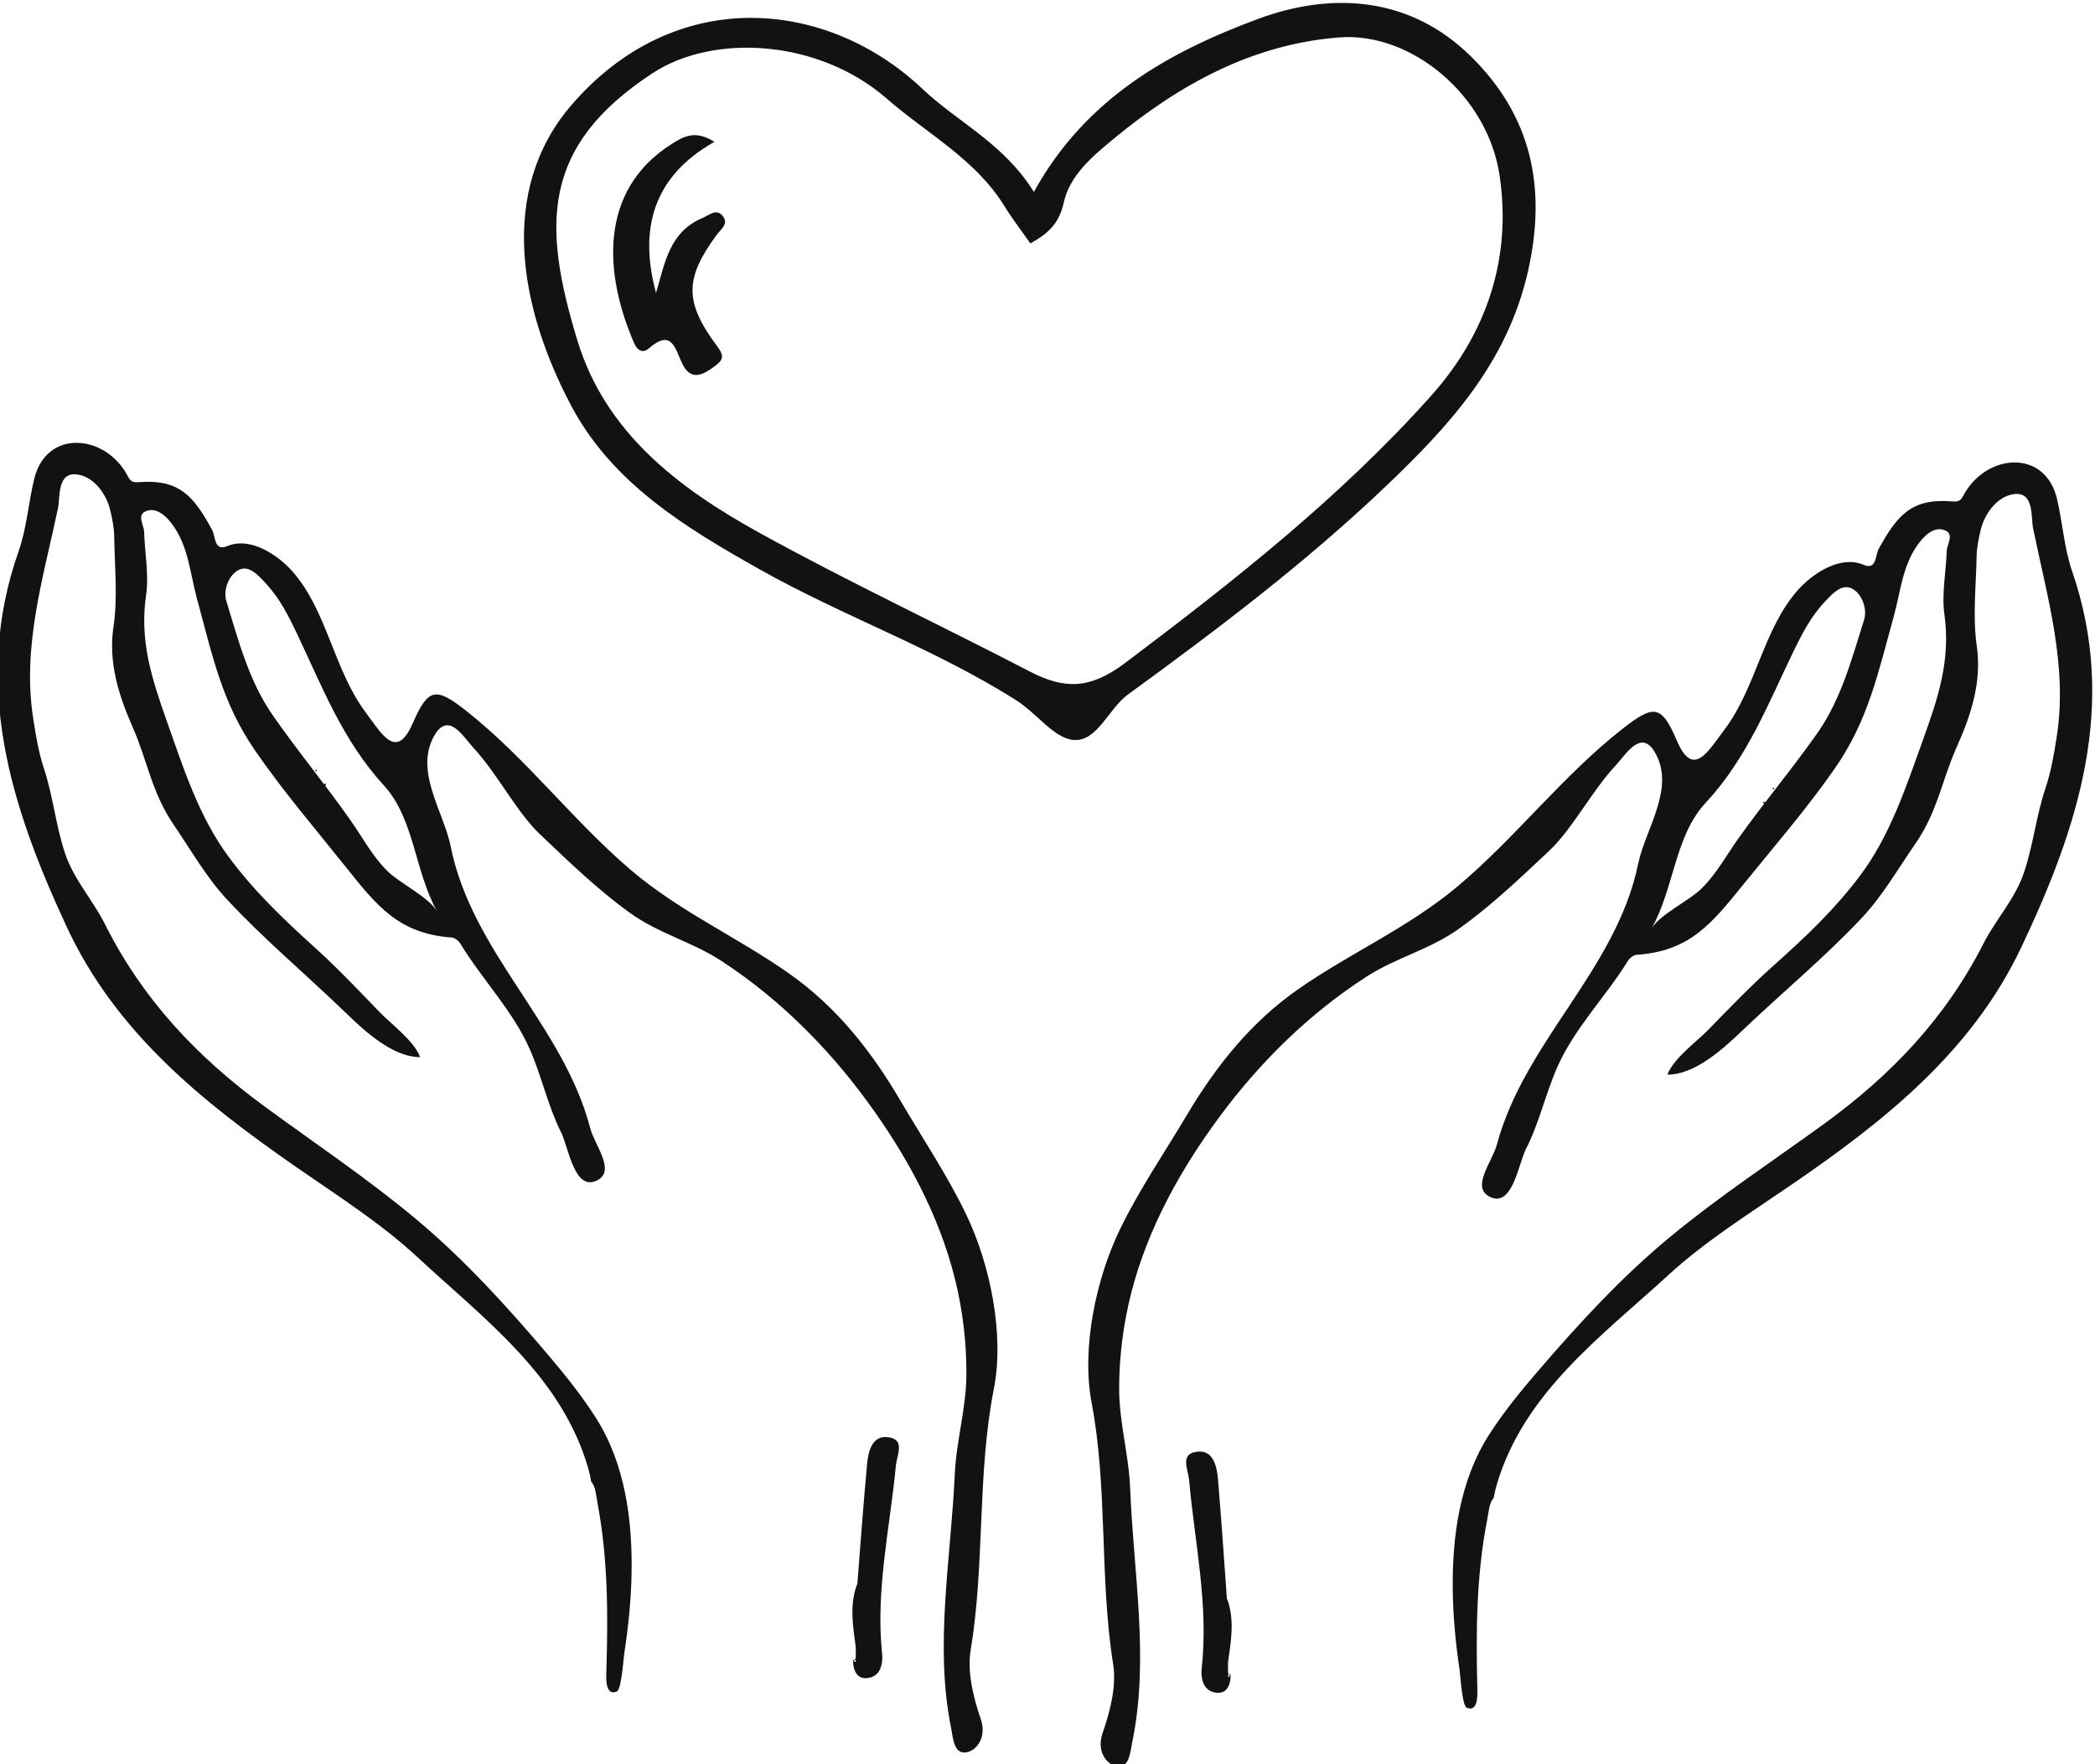 <?xml version="1.0" encoding="UTF-8" standalone="no"?>
<svg
   version="1.1"
   id="svg2"
   xml:space="preserve"
   width="245.234"
   height="206.496"
   viewBox="0 0 245.234 206.496"
   xmlns:inkscape="http://www.inkscape.org/namespaces/inkscape"
   xmlns:sodipodi="http://sodipodi.sourceforge.net/DTD/sodipodi-0.dtd"
   xmlns="http://www.w3.org/2000/svg"
   xmlns:svg="http://www.w3.org/2000/svg"><defs
     id="defs6" /><sodipodi:namedview
     id="namedview4"
     pagecolor="#ffffff"
     bordercolor="#666666"
     borderopacity="1.0"
     showgrid="false"
     fit-margin-top="0"
     fit-margin-left="0"
     fit-margin-right="0"
     fit-margin-bottom="0"
     inkscape:zoom="0.4325"
     inkscape:cx="-52.023121"
     inkscape:cy="158.3815"
     inkscape:window-width="1916"
     inkscape:window-height="1056"
     inkscape:window-x="0"
     inkscape:window-y="20"
     inkscape:window-maximized="1"
     inkscape:current-layer="g8" /><g
     id="g8"
     transform="matrix(1.333,0,0,-1.333,-1052.695,1370.317)"><path
       d="m 828.103,947.951 c -0.703,1.265 -3.334,2.498 -4.423,3.609 -1.321,1.347 -2.105,2.864 -3.163,4.374 -2.178,3.112 -4.68,6.126 -6.879,9.296 -2.065,2.977 -2.994,6.559 -4.041,9.978 -0.298,0.975 0.208,2.275 1.05,2.722 0.895,0.475 1.681,-0.371 2.413,-1.163 1.22,-1.319 1.989,-2.844 2.738,-4.417 2.201,-4.626 4.002,-9.372 7.623,-13.318 2.695,-2.938 2.694,-7.503 4.682,-11.081 z m 47.739,-70.912 c -0.651,1.91 -1.203,4.12 -0.884,6.049 1.26,7.612 0.552,15.378 2.039,22.966 0.934,4.766 -0.332,10.897 -2.399,15.221 -1.679,3.513 -3.818,6.671 -5.782,10.024 -2.565,4.381 -5.617,8.26 -9.785,11.195 -4.56,3.212 -9.631,5.447 -13.92,9.106 -5.086,4.339 -9.108,9.73 -14.35,13.892 -2.77,2.198 -3.419,2.146 -4.805,-1.025 -1.436,-3.287 -2.699,-0.945 -4.168,1.032 -2.767,3.725 -3.345,8.844 -6.358,12.283 -1.315,1.5 -3.735,3.109 -5.763,2.255 -1.155,-0.486 -1.011,0.849 -1.315,1.41 -1.625,3.003 -2.893,4.473 -6.411,4.21 -0.223,-0.016 -0.463,-0.029 -0.654,0.088 -0.182,0.112 -0.28,0.317 -0.381,0.505 -1.974,3.654 -7.122,4.076 -8.185,-0.314 -0.509,-2.102 -0.653,-4.317 -1.365,-6.34 -4.129,-11.741 -0.667,-22.488 4.235,-33.018 4.298,-9.233 11.867,-15.313 20.034,-20.993 3.633,-2.527 7.512,-4.977 10.766,-7.997 5.904,-5.48 12.658,-10.437 14.99,-18.558 0.111,-0.385 0.19,-0.767 0.255,-1.149 0.396,-0.425 0.425,-1.212 0.553,-1.881 0.922,-4.86 0.929,-9.77 0.78,-14.688 -0.017,-0.567 -0.145,-2.289 0.911,-1.857 0.418,0.171 0.588,2.896 0.659,3.356 0.359,2.324 0.599,4.672 0.641,7.025 0.082,4.672 -0.566,9.606 -3.117,13.625 -1.281,2.018 -2.765,3.856 -4.301,5.663 -3.525,4.146 -7.215,8.214 -11.391,11.718 -4.292,3.601 -8.958,6.716 -13.469,10.028 -5.972,4.384 -10.688,9.428 -13.962,15.962 -1.098,2.191 -2.734,3.891 -3.524,6.271 -0.801,2.414 -1.039,4.981 -1.839,7.412 -0.489,1.486 -0.71,2.889 -0.947,4.42 -0.977,6.337 0.897,12.338 2.172,18.388 0.215,1.022 -0.082,3.217 1.667,3.011 1.388,-0.163 2.574,-1.585 2.949,-3.213 0.171,-0.744 0.32,-1.512 0.331,-2.271 0.035,-2.628 0.323,-5.304 -0.063,-7.876 -0.468,-3.121 0.439,-6.009 1.682,-8.831 1.304,-2.957 1.662,-5.727 3.594,-8.558 1.495,-2.192 2.86,-4.606 4.67,-6.556 3.192,-3.44 6.883,-6.538 10.266,-9.801 1.691,-1.632 4.219,-4.064 6.715,-4.065 -0.556,1.464 -2.496,2.851 -3.587,3.983 -1.837,1.907 -3.661,3.83 -5.625,5.608 -2.819,2.552 -5.325,4.932 -7.59,7.981 -2.61,3.512 -3.985,7.802 -5.425,11.882 -1.322,3.745 -2.43,7.059 -1.84,11.115 0.263,1.802 -0.117,3.694 -0.17,5.545 -0.019,0.669 -0.784,1.641 0.391,1.901 0.73,0.161 1.434,-0.409 1.94,-1.049 1.56,-1.967 1.678,-4.387 2.304,-6.686 1.346,-4.944 2.164,-9.073 5.086,-13.325 2.442,-3.555 5.25,-6.832 7.939,-10.197 2.759,-3.451 4.661,-5.913 9.361,-6.256 0.27,-0.02 0.607,-0.303 0.761,-0.556 1.93,-3.169 4.635,-5.907 6.124,-9.339 1.023,-2.358 1.549,-4.902 2.707,-7.206 0.658,-1.308 1.153,-5.19 3.134,-4.239 1.726,0.828 -0.17,3.058 -0.571,4.593 -2.378,9.1 -10.41,15.423 -12.267,24.796 -0.588,2.97 -3.292,6.689 -1.351,9.81 1.212,1.95 2.495,-0.256 3.349,-1.186 2.201,-2.395 3.769,-5.624 5.867,-7.618 2.507,-2.383 5.006,-4.803 7.812,-6.838 2.608,-1.891 5.491,-2.563 8.109,-4.272 4.999,-3.262 9.306,-7.548 12.82,-12.359 3.422,-4.685 6.264,-9.87 7.677,-15.53 0.685,-2.743 1.026,-5.566 1.016,-8.393 -0.01,-2.973 -0.889,-5.854 -1.023,-8.811 -0.338,-7.426 -1.793,-14.993 -0.322,-22.267 0.177,-0.878 0.234,-2.45 1.486,-2.104 0.809,0.224 1.65,1.329 1.117,2.893"
       style="fill:#121212;fill-opacity:1;fill-rule:nonzero;stroke:none;stroke-width:0.1"
       id="path466" /><path
       d="m 806.494,957.775 c -0.006,-0.031 0.002,-0.058 -0.002,-0.089 -0.059,0.02 -0.119,0.038 -0.178,0.057 0.06,0.009 0.121,0.017 0.18,0.032"
       style="fill:#121212;fill-opacity:1;fill-rule:nonzero;stroke:none;stroke-width:0.1"
       id="path468" /><path
       d="m 817.382,960.416 0.077,-0.176 0.108,0.124 z"
       style="fill:#121212;fill-opacity:1;fill-rule:nonzero;stroke:none;stroke-width:0.1"
       id="path470" /><path
       d="m 818.344,959.213 -0.219,-0.104 0.179,-0.135 z"
       style="fill:#121212;fill-opacity:1;fill-rule:nonzero;stroke:none;stroke-width:0.1"
       id="path472" /><path
       d="m 867.179,882.775 c -0.581,5.576 0.684,11.009 1.209,16.497 0.095,1 0.903,2.402 -0.818,2.526 -1.271,0.091 -1.607,-1.266 -1.707,-2.343 -0.327,-3.536 -0.581,-7.079 -0.862,-10.62 -0.008,0.008 -0.016,0.016 -0.024,0.024 -0.682,-1.848 -0.348,-3.698 -0.106,-5.549 0,-0.002 -10e-4,-0.003 -10e-4,-0.005 -10e-4,-0.306 -0.003,-0.611 -0.004,-0.917 l -0.099,-0.162 c 0.033,0 0.065,0 0.098,-10e-4 0,-0.055 0,-0.11 0,-0.165 -0.062,0.008 -0.123,0.016 -0.185,0.024 0.029,0.047 0.058,0.095 0.087,0.142 -0.047,0 -0.094,10e-4 -0.141,10e-4 l 0.054,-0.143 v 0 l -0.054,0.143 c 0.011,-1.001 0.391,-1.823 1.504,-1.546 0.947,0.236 1.134,1.281 1.049,2.094"
       style="fill:#121212;fill-opacity:1;fill-rule:nonzero;stroke:none;stroke-width:0.1"
       id="path474" /><path
       d="m 807.273,954.714 c -0.028,-0.055 -0.056,-0.111 -0.084,-0.166 -0.006,0.036 -0.012,0.072 -0.026,0.104 -0.008,-0.004 0.11,0.062 0.11,0.062"
       style="fill:#121212;fill-opacity:1;fill-rule:nonzero;stroke:none;stroke-width:0.1"
       id="path476" /><path
       d="m 808.839,951.648 c -0.085,-0.012 -0.171,-0.024 -0.257,-0.036 0.05,0.04 0.1,0.08 0.147,0.124 -0.004,0.005 0.11,-0.088 0.11,-0.088"
       style="fill:#121212;fill-opacity:1;fill-rule:nonzero;stroke:none;stroke-width:0.1"
       id="path478" /><path
       d="m 939.485,957.477 c 3.646,3.924 5.477,8.658 7.707,13.27 0.759,1.568 1.538,3.088 2.766,4.4 0.737,0.787 1.528,1.628 2.42,1.147 0.839,-0.452 1.338,-1.755 1.033,-2.729 -1.069,-3.412 -2.02,-6.987 -4.104,-9.951 -2.219,-3.157 -4.74,-6.155 -6.938,-9.253 -1.067,-1.504 -1.861,-3.015 -3.19,-4.354 -1.096,-1.104 -3.735,-2.321 -4.446,-3.581 2.011,3.565 2.039,8.131 4.752,11.051 z m -51.84,-84.56 c 1.25,-0.354 1.317,1.218 1.5,2.095 1.517,7.265 0.11,14.84 -0.181,22.269 -0.116,2.957 -0.977,5.844 -0.968,8.817 0.009,2.827 0.367,5.647 1.069,8.386 1.449,5.651 4.323,10.818 7.775,15.481 3.545,4.789 7.879,9.047 12.898,12.278 2.629,1.692 5.516,2.346 8.136,4.22 2.819,2.017 5.333,4.422 7.855,6.789 2.11,1.981 3.7,5.2 5.915,7.58 0.86,0.925 2.157,3.123 3.357,1.166 1.921,-3.133 -0.807,-6.836 -1.414,-9.802 -1.916,-9.36 -9.988,-15.633 -12.423,-24.718 -0.411,-1.532 -2.321,-3.75 -0.6,-4.589 1.975,-0.963 2.495,2.916 3.16,4.219 1.173,2.297 1.715,4.838 2.753,7.189 1.511,3.422 4.233,6.144 6.183,9.3 0.156,0.252 0.495,0.533 0.765,0.551 4.702,0.314 6.62,2.763 9.4,6.197 2.71,3.348 5.538,6.607 8.003,10.146 2.949,4.234 3.794,8.358 5.17,13.293 0.641,2.295 0.775,4.715 2.346,6.672 0.511,0.636 1.218,1.202 1.947,1.036 1.174,-0.267 0.403,-1.234 0.379,-1.903 -0.064,-1.851 -0.456,-3.741 -0.205,-5.544 0.565,-4.06 -0.565,-7.367 -1.91,-11.103 -1.466,-4.071 -2.868,-8.352 -5.5,-11.848 -2.285,-3.034 -4.805,-5.399 -7.64,-7.932 -1.975,-1.766 -3.811,-3.677 -5.66,-5.572 -1.099,-1.126 -3.047,-2.5 -3.612,-3.961 2.495,-0.015 5.039,2.402 6.74,4.022 3.404,3.242 7.114,6.317 10.328,9.736 1.822,1.938 3.202,4.344 4.711,6.526 1.95,2.819 2.325,5.587 3.648,8.536 1.261,2.814 2.186,5.696 1.738,8.82 -0.37,2.574 -0.065,5.248 -0.013,7.876 0.015,0.759 0.169,1.526 0.345,2.269 0.385,1.625 1.58,3.04 2.969,3.194 1.75,0.195 1.44,-1.998 1.648,-3.021 1.236,-6.058 3.073,-12.071 2.055,-18.401 -0.246,-1.53 -0.476,-2.931 -0.974,-4.415 -0.815,-2.426 -1.07,-4.991 -1.886,-7.399 -0.805,-2.376 -2.452,-4.066 -3.564,-6.249 -3.315,-6.513 -8.063,-11.527 -14.062,-15.873 -4.532,-3.284 -9.218,-6.369 -13.532,-9.943 -4.198,-3.478 -7.914,-7.522 -11.465,-11.646 -1.548,-1.798 -3.043,-3.626 -4.337,-5.636 -2.576,-4.003 -3.255,-8.933 -3.202,-13.605 0.026,-2.353 0.252,-4.702 0.596,-7.029 0.068,-0.46 0.221,-3.186 0.637,-3.359 1.053,-0.439 0.937,1.283 0.923,1.85 -0.118,4.92 -0.08,9.829 0.874,14.683 0.131,0.669 0.165,1.455 0.564,1.878 0.067,0.381 0.149,0.763 0.262,1.147 2.383,8.106 9.168,13.02 15.108,18.463 3.272,2.999 7.166,5.424 10.816,7.929 8.203,5.628 15.81,11.66 20.166,20.865 4.968,10.499 8.498,21.225 4.443,32.992 -0.698,2.027 -0.829,4.243 -1.325,6.347 -1.034,4.397 -6.186,4.007 -8.182,0.367 -0.103,-0.188 -0.202,-0.393 -0.385,-0.503 -0.191,-0.116 -0.431,-0.102 -0.654,-0.084 -3.516,0.285 -4.793,-1.177 -6.438,-4.169 -0.307,-0.559 -0.171,-1.896 -1.324,-1.402 -2.022,0.866 -4.452,-0.727 -5.776,-2.219 -3.035,-3.419 -3.646,-8.535 -6.436,-12.242 -1.481,-1.968 -2.759,-4.301 -4.174,-1.006 -1.366,3.18 -2.015,3.236 -4.799,1.055 -5.268,-4.128 -9.324,-9.494 -14.438,-13.801 -4.312,-3.631 -9.397,-5.834 -13.977,-9.017 -4.186,-2.909 -7.263,-6.769 -9.856,-11.133 -1.985,-3.341 -4.143,-6.485 -5.845,-9.988 -2.094,-4.311 -3.398,-10.433 -2.495,-15.205 1.439,-7.598 0.682,-15.359 1.894,-22.979 0.307,-1.931 -0.259,-4.137 -0.922,-6.043 -0.543,-1.561 0.291,-2.671 1.098,-2.9"
       style="fill:#121212;fill-opacity:1;fill-rule:nonzero;stroke:none;stroke-width:0.1"
       id="path480" /><path
       d="m 956.584,956.081 c -0.06,-0.019 -0.119,-0.038 -0.179,-0.056 -0.004,0.03 0.005,0.057 -10e-4,0.088 0.059,-0.015 0.119,-0.024 0.18,-0.032"
       style="fill:#121212;fill-opacity:1;fill-rule:nonzero;stroke:none;stroke-width:0.1"
       id="path482" /><path
       d="m 945.347,958.772 0.108,-0.124 0.078,0.175 z"
       style="fill:#121212;fill-opacity:1;fill-rule:nonzero;stroke:none;stroke-width:0.1"
       id="path484" /><path
       d="m 944.602,957.387 0.18,0.134 -0.219,0.105 z"
       style="fill:#121212;fill-opacity:1;fill-rule:nonzero;stroke:none;stroke-width:0.1"
       id="path486" /><path
       d="m 895.246,881.498 c 0.616,5.573 -0.614,11.013 -1.104,16.505 -0.09,1 -0.888,2.408 0.833,2.52 1.272,0.084 1.6,-1.276 1.692,-2.353 0.305,-3.539 0.536,-7.083 0.795,-10.625 0.008,0.008 0.016,0.015 0.025,0.023 0.67,-1.852 0.324,-3.7 0.07,-5.549 0,-0.002 10e-4,-0.003 0.002,-0.005 -10e-4,-0.306 -0.002,-0.611 -0.003,-0.917 l 0.099,-0.163 c -0.033,0 -0.066,0 -0.099,0 0,-0.055 0,-0.11 0,-0.165 0.061,0.007 0.123,0.015 0.185,0.022 -0.029,0.048 -0.058,0.096 -0.086,0.143 0.046,0 0.093,0 0.14,0 l -0.054,-0.143 v 0 l 0.054,0.143 c -0.016,-1.001 -0.402,-1.82 -1.514,-1.536 -0.945,0.242 -1.125,1.288 -1.035,2.1"
       style="fill:#121212;fill-opacity:1;fill-rule:nonzero;stroke:none;stroke-width:0.1"
       id="path488" /><path
       d="m 955.605,953.057 c 0.028,-0.055 0.056,-0.111 0.083,-0.166 0.007,0.036 0.013,0.072 0.027,0.104 0.008,-0.004 -0.11,0.062 -0.11,0.062"
       style="fill:#121212;fill-opacity:1;fill-rule:nonzero;stroke:none;stroke-width:0.1"
       id="path490" /><path
       d="m 954.02,950.002 c 0.085,-0.013 0.171,-0.025 0.256,-0.038 -0.049,0.04 -0.099,0.08 -0.145,0.125 0.004,0.005 -0.111,-0.087 -0.111,-0.087"
       style="fill:#121212;fill-opacity:1;fill-rule:nonzero;stroke:none;stroke-width:0.1"
       id="path492" /><path
       d="m 880.197,1006.62 c -0.802,1.15 -1.601,2.18 -2.284,3.29 -2.541,4.12 -6.826,6.37 -10.319,9.42 -5.926,5.18 -15.159,5.78 -20.567,2.24 -9.812,-6.43 -9.677,-13.36 -6.61,-23.462 2.467,-8.12 8.915,-12.996 15.955,-16.883 7.785,-4.3 15.855,-8.081 23.751,-12.184 3.038,-1.578 5.282,-1.609 8.39,0.732 9.547,7.189 18.903,14.544 26.883,23.472 4.885,5.465 7.089,12.075 6.01,19.335 -1.046,7.05 -7.753,12.62 -14.094,12.13 -7.634,-0.6 -14.051,-4.15 -19.828,-8.93 -1.841,-1.52 -3.84,-3.19 -4.363,-5.61 -0.409,-1.89 -1.48,-2.75 -2.924,-3.55 z m 0.311,4.52 c 4.555,8.26 11.899,12.3 19.676,15.19 6.497,2.41 13.361,1.98 18.706,-3.29 5.292,-5.21 6.696,-11.49 4.994,-18.93 -1.831,-8.004 -6.903,-13.509 -12.46,-18.807 -7.045,-6.716 -14.797,-12.578 -22.659,-18.299 -1.727,-1.257 -2.71,-4.219 -4.834,-3.981 -1.684,0.188 -3.18,2.333 -4.917,3.439 -7.17,4.568 -15.221,7.386 -22.595,11.539 -6.501,3.661 -12.936,7.558 -16.539,14.362 -4.525,8.537 -6.453,18.867 -0.004,26.377 9.129,10.63 22.468,9.38 30.859,1.44 3.091,-2.93 7.128,-4.77 9.773,-9.04"
       style="fill:#121212;fill-opacity:1;fill-rule:nonzero;stroke:none;stroke-width:0.1"
       id="path494" /><path
       d="m 847.327,1002.27 c 0.786,2.65 1.166,5.36 4.096,6.59 0.548,0.23 1.213,0.87 1.769,0.16 0.543,-0.69 -0.167,-1.14 -0.547,-1.66 -2.823,-3.85 -2.843,-5.9 0.101,-9.841 0.723,-0.967 0.276,-1.284 -0.396,-1.781 -1.005,-0.742 -1.995,-1.14 -2.698,0.281 -0.648,1.307 -0.893,3.181 -2.976,1.365 -0.491,-0.428 -0.979,-0.19 -1.26,0.453 -2.631,6.033 -3.203,13.413 3.299,17.523 1.043,0.66 2.057,1.24 3.743,0.18 -5.5,-3.1 -6.611,-7.8 -5.131,-13.27"
       style="fill:#121212;fill-opacity:1;fill-rule:nonzero;stroke:none;stroke-width:0.1"
       id="path496" /></g></svg>
